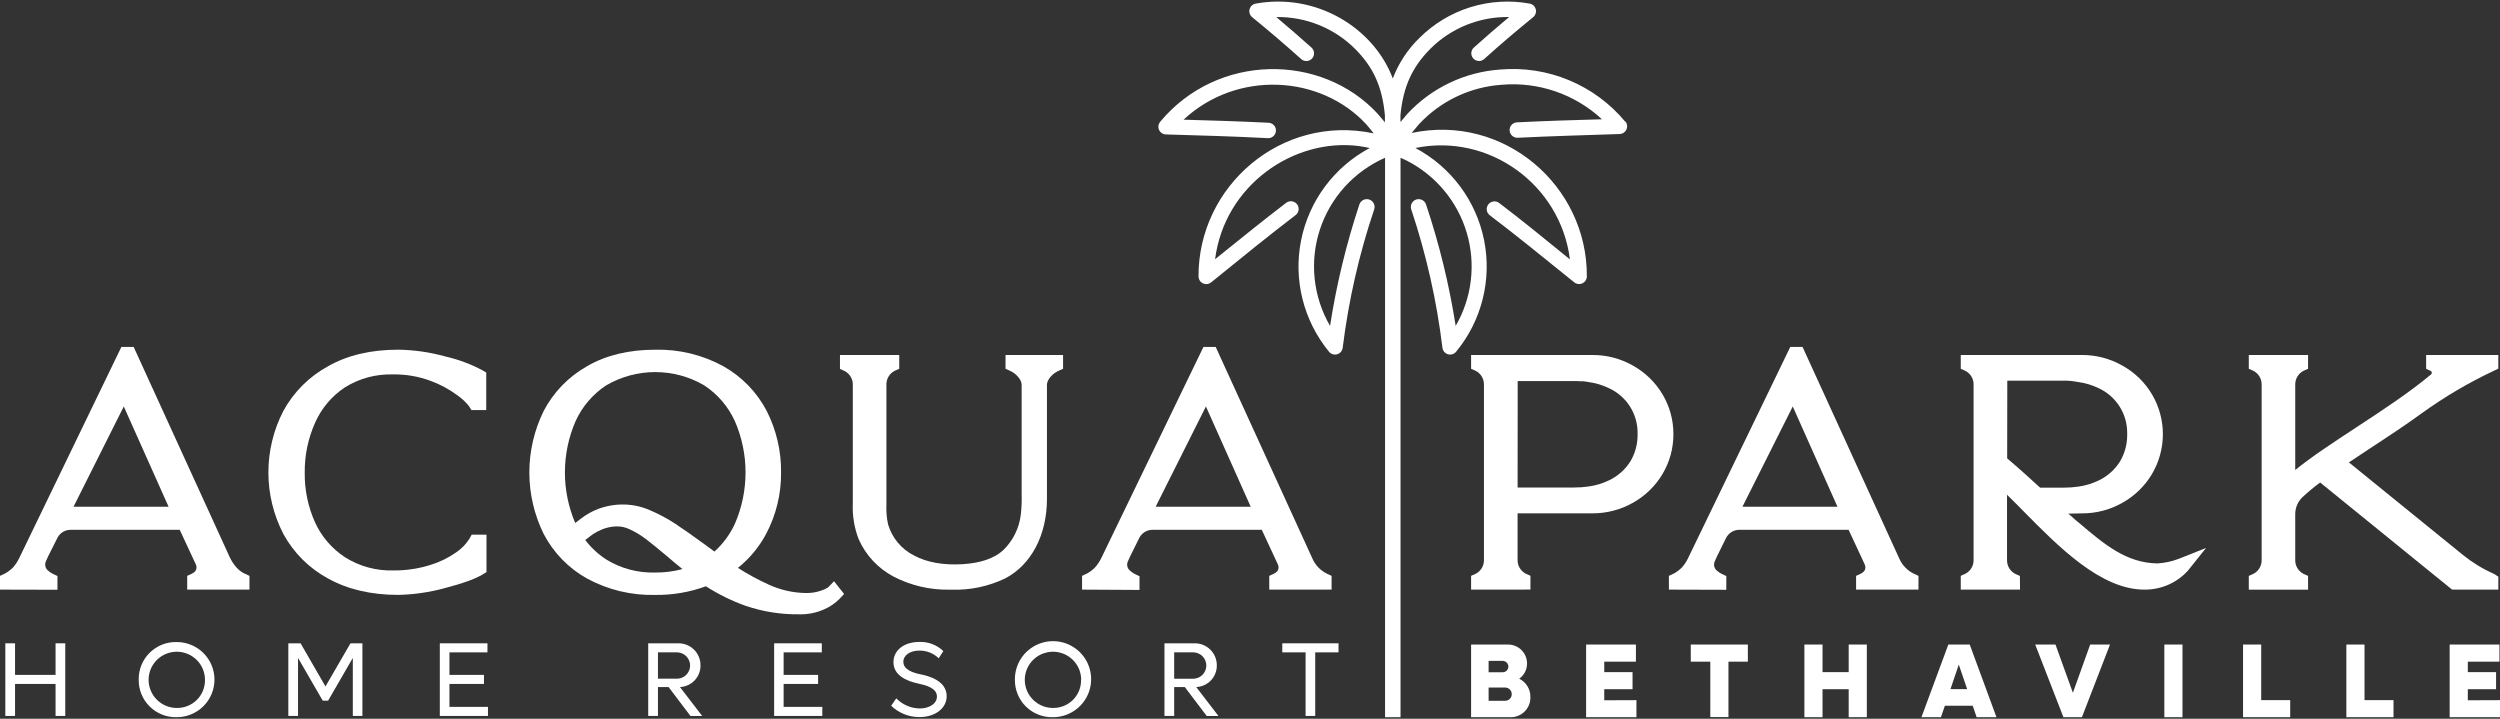 <svg width="160" height="46" viewBox="0 0 160 46" fill="none" xmlns="http://www.w3.org/2000/svg">
<rect x="0" y="0" width="160" height="46" fill="#333333" stroke="none"/>
<g clip-path="url(#clip0)">
<path d="M104.016 7.789C103.052 6.628 101.82 5.717 100.425 5.136C99.03 4.555 97.515 4.319 96.009 4.451C93.74 4.609 91.616 5.624 90.07 7.287C89.938 7.441 89.786 7.621 89.629 7.812V7.375C89.798 5.566 90.371 4.302 91.545 3.12C92.205 2.461 92.992 1.942 93.858 1.593C94.724 1.245 95.651 1.073 96.585 1.089C95.795 1.748 95.044 2.399 94.34 3.032C94.289 3.075 94.247 3.127 94.217 3.186C94.187 3.246 94.169 3.31 94.164 3.376C94.16 3.443 94.168 3.509 94.19 3.572C94.212 3.635 94.246 3.692 94.291 3.742C94.335 3.791 94.389 3.831 94.45 3.859C94.51 3.886 94.576 3.902 94.642 3.904C94.709 3.906 94.775 3.895 94.837 3.871C94.899 3.847 94.956 3.811 95.004 3.765C95.952 2.904 97.011 2.006 98.126 1.096C98.198 1.036 98.251 0.957 98.281 0.869C98.31 0.78 98.313 0.684 98.29 0.594C98.266 0.503 98.218 0.421 98.15 0.357C98.082 0.292 97.997 0.249 97.905 0.231C96.639 -0 95.336 0.079 94.107 0.46C92.878 0.842 91.761 1.515 90.85 2.422C90.095 3.153 89.51 4.041 89.139 5.023C87.93 1.796 84.26 -0.479 80.363 0.231C80.27 0.248 80.184 0.291 80.115 0.355C80.046 0.419 79.996 0.502 79.973 0.593C79.949 0.684 79.952 0.78 79.981 0.87C80.01 0.959 80.065 1.038 80.138 1.098C81.252 2.008 82.302 2.907 83.26 3.767C83.307 3.814 83.364 3.85 83.426 3.874C83.488 3.898 83.555 3.909 83.621 3.907C83.688 3.904 83.753 3.889 83.813 3.861C83.874 3.833 83.928 3.793 83.972 3.744C84.017 3.695 84.051 3.637 84.073 3.574C84.095 3.511 84.103 3.445 84.099 3.379C84.094 3.313 84.076 3.248 84.046 3.189C84.016 3.13 83.974 3.077 83.923 3.034C83.212 2.401 82.47 1.751 81.681 1.091C82.614 1.076 83.541 1.248 84.406 1.597C85.271 1.946 86.058 2.464 86.718 3.122C87.904 4.304 88.465 5.564 88.634 7.377V7.829C88.475 7.633 88.321 7.451 88.183 7.292C84.575 3.375 77.909 3.396 74.249 7.796C74.19 7.867 74.152 7.953 74.14 8.045C74.128 8.137 74.141 8.23 74.18 8.314C74.218 8.399 74.279 8.47 74.356 8.522C74.434 8.573 74.524 8.602 74.617 8.604C76.738 8.666 79.014 8.727 81.117 8.841C81.183 8.847 81.251 8.84 81.315 8.82C81.379 8.8 81.438 8.767 81.489 8.723C81.54 8.679 81.581 8.625 81.611 8.565C81.64 8.505 81.657 8.439 81.66 8.373C81.663 8.306 81.653 8.239 81.629 8.176C81.606 8.113 81.57 8.056 81.523 8.008C81.477 7.959 81.421 7.921 81.359 7.894C81.298 7.868 81.231 7.855 81.164 7.855C79.422 7.767 77.568 7.711 75.747 7.659C79.194 4.455 84.54 4.808 87.444 7.959C87.586 8.127 87.754 8.323 87.918 8.536C82.006 7.285 76.672 11.916 76.705 17.713C76.71 17.805 76.74 17.894 76.792 17.969C76.844 18.045 76.917 18.105 77.001 18.142C77.086 18.178 77.179 18.191 77.27 18.178C77.362 18.165 77.447 18.127 77.518 18.068C79.592 16.38 81.311 14.994 82.918 13.767C83.023 13.688 83.092 13.57 83.109 13.44C83.127 13.31 83.092 13.178 83.012 13.073C82.932 12.969 82.814 12.901 82.683 12.883C82.553 12.866 82.421 12.9 82.316 12.98C80.927 14.039 79.472 15.212 77.765 16.59C78.376 11.841 82.805 8.824 86.953 9.344C87.207 9.382 87.441 9.427 87.664 9.472C86.54 10.071 85.563 10.911 84.803 11.932C84.043 12.953 83.52 14.13 83.271 15.376C83.021 16.623 83.052 17.909 83.361 19.143C83.67 20.376 84.249 21.526 85.056 22.51C85.118 22.585 85.201 22.641 85.295 22.67C85.388 22.699 85.488 22.699 85.582 22.672C85.676 22.644 85.759 22.589 85.822 22.514C85.885 22.439 85.923 22.347 85.934 22.25C86.305 19.239 86.98 16.274 87.949 13.399C87.969 13.336 87.977 13.271 87.972 13.206C87.968 13.141 87.95 13.077 87.92 13.018C87.891 12.96 87.85 12.908 87.8 12.865C87.751 12.823 87.693 12.79 87.631 12.77C87.569 12.749 87.503 12.741 87.438 12.746C87.372 12.751 87.308 12.768 87.25 12.798C87.191 12.827 87.139 12.868 87.096 12.918C87.054 12.967 87.021 13.024 87 13.086C86.16 15.62 85.532 18.22 85.123 20.857C84.586 19.933 84.251 18.907 84.139 17.845C84.027 16.782 84.14 15.709 84.473 14.693C84.805 13.678 85.348 12.744 86.067 11.952C86.785 11.161 87.663 10.529 88.643 10.098V45.9H89.634V10.098C89.634 10.098 90.032 10.276 90.023 10.276C90.945 10.745 91.762 11.396 92.423 12.19C93.085 12.984 93.578 13.904 93.871 14.894C94.165 15.884 94.254 16.923 94.132 17.948C94.011 18.973 93.681 19.963 93.164 20.857C92.749 18.219 92.115 15.62 91.267 13.086C91.226 12.961 91.136 12.857 91.018 12.798C90.9 12.739 90.763 12.728 90.637 12.77C90.511 12.811 90.407 12.901 90.347 13.018C90.288 13.136 90.278 13.273 90.319 13.399C91.28 16.275 91.949 19.24 92.315 22.25C92.326 22.347 92.364 22.439 92.427 22.514C92.49 22.589 92.573 22.644 92.667 22.672C92.761 22.699 92.861 22.699 92.954 22.67C93.048 22.641 93.131 22.585 93.192 22.51C94.001 21.527 94.582 20.377 94.891 19.143C95.201 17.909 95.232 16.623 94.982 15.375C94.733 14.128 94.209 12.952 93.449 11.931C92.688 10.91 91.71 10.07 90.585 9.472C95.276 8.503 99.87 11.803 100.475 16.599C98.799 15.231 97.338 14.049 95.947 12.99C95.842 12.91 95.71 12.875 95.58 12.893C95.449 12.91 95.331 12.979 95.251 13.083C95.171 13.187 95.136 13.319 95.154 13.449C95.171 13.579 95.24 13.697 95.345 13.777C96.957 14.994 98.671 16.389 100.75 18.068C100.822 18.127 100.91 18.164 101.003 18.175C101.096 18.186 101.19 18.171 101.274 18.131C101.359 18.091 101.43 18.029 101.481 17.95C101.531 17.871 101.558 17.78 101.558 17.687C101.591 11.869 96.231 7.261 90.345 8.51C90.514 8.299 90.677 8.105 90.819 7.945C92.196 6.466 94.085 5.565 96.103 5.425C97.269 5.324 98.443 5.469 99.549 5.849C100.656 6.229 101.669 6.837 102.525 7.633C100.707 7.685 98.851 7.741 97.109 7.829C97.041 7.829 96.975 7.843 96.914 7.869C96.852 7.896 96.797 7.934 96.75 7.983C96.704 8.031 96.668 8.089 96.645 8.152C96.622 8.214 96.612 8.281 96.615 8.348C96.618 8.415 96.635 8.48 96.665 8.54C96.694 8.6 96.736 8.654 96.787 8.697C96.837 8.741 96.896 8.774 96.96 8.794C97.024 8.814 97.092 8.821 97.158 8.815C99.259 8.711 101.534 8.649 103.656 8.578C103.749 8.575 103.839 8.547 103.916 8.496C103.993 8.444 104.055 8.373 104.093 8.288C104.131 8.204 104.145 8.111 104.133 8.019C104.12 7.927 104.083 7.841 104.024 7.77L104.016 7.789Z" fill="white"/>
<path d="M0 37.735V36.855L0.332 36.699C0.51 36.597 0.675 36.473 0.823 36.33C0.983 36.151 1.118 35.949 1.223 35.732L7.768 22.205H8.555L14.733 35.725C15.108 36.458 15.537 36.657 15.681 36.723L15.966 36.855V37.735H11.981V36.855L12.265 36.723C12.348 36.684 12.424 36.631 12.488 36.567C12.537 36.506 12.567 36.433 12.575 36.356C12.584 36.28 12.571 36.202 12.538 36.132L11.502 33.907H4.504C4.327 33.91 4.155 33.962 4.006 34.057C3.858 34.152 3.739 34.287 3.663 34.446L3.082 35.602C3.082 35.602 3.013 35.754 2.937 35.926C2.894 36.021 2.882 36.127 2.902 36.229C2.922 36.331 2.973 36.424 3.049 36.496C3.151 36.591 3.267 36.671 3.392 36.732L3.677 36.865V37.744L0 37.735ZM4.706 32.43H10.789L7.922 26.014L4.706 32.43Z" fill="white"/>
<path d="M25.486 38.073C23.758 38.073 22.25 37.72 21.003 37.028C19.791 36.374 18.796 35.384 18.137 34.177C17.506 32.958 17.177 31.607 17.177 30.236C17.177 28.864 17.506 27.513 18.137 26.295C18.797 25.088 19.791 24.095 21.001 23.437C22.248 22.727 23.756 22.38 25.486 22.38C26.509 22.394 27.526 22.541 28.511 22.817C29.337 23.005 30.135 23.302 30.882 23.701L31.119 23.846V26.245H30.17L30.028 26.009C29.813 25.736 29.558 25.497 29.272 25.299C28.751 24.912 28.176 24.601 27.565 24.378C26.79 24.089 25.967 23.948 25.14 23.962C24.059 23.931 22.992 24.219 22.075 24.791C21.235 25.347 20.573 26.131 20.167 27.051C19.716 28.06 19.489 29.155 19.503 30.259C19.489 31.353 19.715 32.437 20.164 33.434C20.578 34.345 21.245 35.119 22.084 35.666C23 36.243 24.067 36.536 25.149 36.508C25.958 36.518 26.763 36.401 27.534 36.16C28.133 35.978 28.699 35.702 29.21 35.342C29.545 35.112 29.83 34.817 30.047 34.474L30.187 34.219H31.135V36.616L30.898 36.761C30.424 37.049 29.637 37.335 28.471 37.638C27.498 37.905 26.495 38.051 25.486 38.073Z" fill="white"/>
<path d="M51.15 39.316C49.986 39.331 48.827 39.148 47.724 38.775C46.831 38.455 45.977 38.035 45.178 37.522C44.139 37.901 43.04 38.088 41.933 38.075C40.411 38.113 38.906 37.751 37.569 37.025C36.385 36.364 35.421 35.372 34.795 34.172C34.192 32.948 33.878 31.602 33.878 30.238C33.878 28.874 34.192 27.528 34.795 26.304C35.422 25.102 36.384 24.108 37.566 23.441C38.78 22.732 40.25 22.382 41.933 22.382C43.456 22.343 44.962 22.709 46.297 23.441C47.48 24.108 48.444 25.102 49.071 26.304C49.69 27.526 50.005 28.879 49.988 30.247C50 31.608 49.674 32.95 49.04 34.155C48.592 35.001 47.975 35.746 47.227 36.344C47.852 36.745 48.506 37.1 49.182 37.408C49.944 37.761 50.773 37.947 51.612 37.954C51.925 37.957 52.236 37.907 52.532 37.806C52.693 37.758 52.847 37.689 52.989 37.6L53.378 37.2L54.023 38.014L53.734 38.323C53.447 38.612 53.108 38.843 52.733 39.004C52.235 39.223 51.694 39.329 51.15 39.316V39.316ZM39.932 32.288C40.508 32.298 41.077 32.424 41.604 32.657C42.166 32.896 42.705 33.184 43.216 33.519C43.721 33.85 44.37 34.309 45.148 34.876C45.295 34.987 45.506 35.141 45.724 35.3C46.279 34.801 46.725 34.193 47.035 33.515C47.483 32.48 47.715 31.364 47.715 30.237C47.715 29.109 47.483 27.994 47.035 26.959C46.611 26.025 45.93 25.229 45.072 24.664C44.12 24.106 43.037 23.813 41.933 23.813C40.83 23.813 39.746 24.106 38.794 24.664C37.937 25.229 37.257 26.024 36.834 26.959C36.389 27.986 36.158 29.093 36.154 30.212C36.151 31.331 36.375 32.44 36.813 33.47C36.988 33.33 37.145 33.214 37.249 33.141C37.566 32.904 37.914 32.712 38.285 32.571C38.811 32.375 39.37 32.279 39.932 32.288ZM37.455 34.56C37.825 35.047 38.277 35.466 38.79 35.801C39.731 36.382 40.824 36.675 41.931 36.642C42.52 36.648 43.107 36.573 43.675 36.42C43.379 36.184 43.05 35.905 42.678 35.588C42.101 35.101 41.656 34.739 41.317 34.484C40.998 34.243 40.654 34.038 40.29 33.872C40.024 33.741 39.729 33.678 39.432 33.69C39.132 33.699 38.835 33.761 38.555 33.872C38.352 33.953 38.158 34.054 37.974 34.172C37.929 34.212 37.692 34.366 37.455 34.56Z" fill="white"/>
<path d="M60.924 37.739H60.742C59.516 37.758 58.304 37.475 57.214 36.916C56.204 36.39 55.404 35.535 54.948 34.493C54.669 33.763 54.544 32.983 54.58 32.203V24.637C54.586 24.453 54.539 24.271 54.445 24.113C54.351 23.954 54.214 23.825 54.049 23.741L53.758 23.611V22.72H57.551V23.602L57.261 23.732C57.097 23.816 56.96 23.944 56.866 24.102C56.772 24.26 56.725 24.442 56.73 24.626V32.321C56.711 32.734 56.746 33.148 56.835 33.552C56.959 33.981 57.17 34.38 57.456 34.724C57.741 35.068 58.095 35.349 58.494 35.55C59.317 35.992 60.362 36.181 61.6 36.108C62.754 36.039 63.629 35.739 64.207 35.212C64.834 34.602 65.232 33.796 65.333 32.928C65.382 32.487 65.399 32.043 65.385 31.6V24.626C65.385 24.278 64.999 23.89 64.644 23.732L64.354 23.602V22.72H68.036V23.602L67.747 23.732C67.389 23.89 67.005 24.278 67.005 24.626V31.924C67.005 34.236 66.007 36.141 64.335 37.016C63.273 37.527 62.103 37.776 60.924 37.739Z" fill="white"/>
<path d="M69.252 37.735V36.855L69.581 36.699C69.761 36.598 69.926 36.473 70.072 36.328C70.233 36.149 70.369 35.949 70.475 35.732L77.02 22.205H77.805L83.99 35.737C84.176 36.169 84.513 36.519 84.938 36.723L85.222 36.855V37.735H81.233V36.855L81.517 36.723C81.6 36.684 81.675 36.631 81.74 36.567C81.788 36.506 81.818 36.432 81.826 36.355C81.835 36.278 81.821 36.2 81.787 36.13L80.754 33.907H73.744C73.568 33.91 73.396 33.962 73.248 34.057C73.1 34.151 72.981 34.286 72.905 34.444L72.331 35.605L72.184 35.928C72.139 36.025 72.127 36.133 72.148 36.237C72.169 36.342 72.224 36.436 72.303 36.508C72.404 36.602 72.519 36.682 72.644 36.744L72.928 36.877V37.756L69.252 37.735ZM73.962 32.43H80.045L77.179 26.014L73.962 32.43Z" fill="white"/>
<path d="M94.15 37.735V36.853L94.442 36.723C94.606 36.639 94.743 36.511 94.837 36.353C94.931 36.195 94.978 36.013 94.973 35.829V24.626C94.978 24.442 94.931 24.261 94.837 24.102C94.743 23.944 94.606 23.816 94.442 23.732L94.15 23.602V22.72H101.902C102.816 22.712 103.716 22.946 104.509 23.399C105.294 23.836 105.949 24.473 106.406 25.245C106.862 26.015 107.101 26.893 107.098 27.787V27.787C107.101 28.68 106.862 29.558 106.406 30.328C105.948 31.1 105.294 31.738 104.509 32.177C103.715 32.627 102.816 32.86 101.902 32.853H97.125V35.827C97.12 36.011 97.167 36.193 97.261 36.351C97.356 36.509 97.494 36.637 97.658 36.721L97.948 36.85V37.732L94.15 37.735ZM97.127 31.2H100.731C101.048 31.202 101.365 31.18 101.679 31.134C102.136 31.071 102.58 30.935 102.995 30.732C103.555 30.464 104.026 30.041 104.353 29.515C104.642 29.022 104.797 28.463 104.806 27.893V27.796V27.761V27.69C104.805 27.094 104.634 26.511 104.313 26.008C103.992 25.506 103.534 25.105 102.992 24.853C102.579 24.65 102.135 24.515 101.679 24.453C101.563 24.43 101.456 24.413 101.352 24.401H101.238H101.117C101.053 24.401 100.991 24.39 100.925 24.387H97.132L97.127 31.2Z" fill="white"/>
<path d="M106.809 37.735V36.855L107.141 36.699C107.32 36.597 107.485 36.472 107.632 36.328C107.793 36.15 107.928 35.949 108.032 35.732L114.577 22.205H115.364L121.549 35.737C121.736 36.169 122.072 36.519 122.497 36.723L122.782 36.855V37.735H118.79V36.855L119.077 36.723C119.159 36.684 119.233 36.631 119.297 36.567C119.346 36.506 119.376 36.432 119.384 36.355C119.393 36.278 119.379 36.199 119.345 36.13L118.311 33.907H111.304C111.127 33.91 110.955 33.961 110.806 34.056C110.658 34.151 110.538 34.285 110.462 34.444L109.888 35.605C109.888 35.605 109.82 35.756 109.744 35.928C109.701 36.023 109.688 36.129 109.708 36.231C109.728 36.333 109.78 36.427 109.855 36.498C109.957 36.593 110.073 36.673 110.199 36.735L110.483 36.867V37.746L106.809 37.735ZM111.517 32.43H117.598L114.736 26.014L111.517 32.43Z" fill="white"/>
<path d="M129.282 37.735H125.489V36.853L125.778 36.723C125.943 36.639 126.08 36.511 126.174 36.353C126.268 36.194 126.315 36.013 126.309 35.829V24.626C126.315 24.442 126.268 24.261 126.174 24.102C126.08 23.944 125.943 23.816 125.778 23.732L125.489 23.602V22.72H133.227C134.141 22.713 135.041 22.947 135.834 23.399C136.62 23.835 137.275 24.472 137.731 25.245C138.185 26.016 138.424 26.894 138.424 27.788C138.424 28.682 138.185 29.559 137.731 30.33C137.273 31.103 136.619 31.74 135.834 32.179C135.04 32.63 134.14 32.863 133.227 32.855L132.371 32.872C132.544 33.028 132.703 33.167 132.845 33.288L133.151 33.543C134.659 34.822 136.081 36.028 138.065 36.059C138.544 36.032 139.015 35.93 139.461 35.756L141.187 35.07L140.028 36.52C139.675 36.909 139.243 37.219 138.761 37.428C138.278 37.638 137.757 37.742 137.231 37.735C134.45 37.735 131.736 34.978 129.555 32.77C129.173 32.38 128.801 32.004 128.45 31.664V35.836C128.445 36.02 128.492 36.202 128.586 36.36C128.68 36.518 128.817 36.646 128.981 36.73L129.273 36.86L129.282 37.735ZM128.459 29.337C129.197 29.962 129.929 30.621 130.567 31.21H132.065C132.382 31.211 132.699 31.189 133.013 31.144C133.47 31.08 133.915 30.944 134.329 30.742C134.889 30.473 135.36 30.051 135.687 29.524C135.975 29.031 136.131 28.473 136.14 27.902V27.805V27.687C136.139 27.091 135.969 26.508 135.647 26.006C135.326 25.503 134.868 25.102 134.327 24.85C133.913 24.648 133.47 24.513 133.013 24.451C132.897 24.427 132.79 24.411 132.686 24.399L132.532 24.38L132.259 24.361H128.467L128.459 29.337Z" fill="white"/>
<path d="M156.932 37.734L148.488 30.879C148.092 31.171 147.712 31.487 147.353 31.824C147.208 31.963 147.092 32.13 147.014 32.315C146.935 32.5 146.895 32.699 146.895 32.9V35.834C146.89 36.017 146.937 36.199 147.031 36.357C147.125 36.515 147.262 36.644 147.426 36.727L147.716 36.857V37.739H143.923V36.857L144.214 36.727C144.378 36.644 144.515 36.515 144.609 36.357C144.703 36.199 144.751 36.017 144.745 35.834V24.626C144.751 24.442 144.703 24.26 144.609 24.102C144.515 23.944 144.378 23.816 144.214 23.732L143.923 23.602V22.72H147.716V23.602L147.426 23.732C147.262 23.816 147.125 23.944 147.031 24.102C146.937 24.26 146.89 24.442 146.895 24.626V30.082C147.132 29.883 147.407 29.675 147.708 29.453C148.009 29.231 148.358 28.98 148.711 28.744C149.354 28.304 150.053 27.843 150.793 27.358C152.476 26.254 154.213 25.113 155.591 23.961C155.608 23.947 155.621 23.929 155.629 23.908C155.637 23.887 155.639 23.865 155.636 23.843C155.633 23.82 155.625 23.798 155.611 23.779C155.597 23.761 155.579 23.746 155.557 23.737L155.273 23.604V22.718H159.891V23.595L159.611 23.727C157.988 24.491 156.439 25.403 154.986 26.453C153.907 27.238 152.729 28.011 151.689 28.694L151.618 28.739C151.186 29.023 150.752 29.309 150.33 29.593L157.634 35.522C158.231 36.005 158.891 36.408 159.595 36.718L159.673 36.763L159.893 36.907V37.734H156.932Z" fill="white"/>
<path d="M4.177 41.172V45.82H3.556V43.772H0.963V45.82H0.341V41.172H0.963V43.193H3.556V41.172H4.177Z" fill="white"/>
<path d="M8.878 43.495C8.872 43.176 8.932 42.859 9.053 42.563C9.173 42.267 9.353 41.998 9.581 41.774C9.809 41.549 10.08 41.373 10.378 41.255C10.676 41.138 10.995 41.082 11.315 41.091C11.954 41.091 12.568 41.345 13.02 41.795C13.472 42.246 13.726 42.858 13.726 43.495C13.726 44.133 13.472 44.745 13.02 45.196C12.568 45.647 11.954 45.9 11.315 45.9C10.995 45.909 10.676 45.853 10.378 45.736C10.08 45.618 9.809 45.442 9.581 45.217C9.353 44.993 9.173 44.724 9.053 44.428C8.932 44.132 8.872 43.815 8.878 43.495V43.495ZM13.119 43.495C13.116 43.14 13.008 42.794 12.808 42.5C12.608 42.206 12.325 41.978 11.995 41.844C11.666 41.71 11.303 41.676 10.954 41.747C10.605 41.818 10.285 41.99 10.034 42.243C9.783 42.495 9.613 42.815 9.545 43.164C9.476 43.513 9.513 43.873 9.65 44.201C9.787 44.529 10.018 44.809 10.314 45.007C10.611 45.204 10.959 45.309 11.315 45.309C11.554 45.313 11.792 45.269 12.014 45.179C12.235 45.089 12.437 44.956 12.605 44.786C12.774 44.617 12.906 44.415 12.994 44.193C13.083 43.971 13.125 43.734 13.119 43.495V43.495Z" fill="white"/>
<path d="M23.194 41.172V45.82H22.58V42.108L20.999 44.843H20.655L19.074 42.108V45.82H18.453V41.172H19.237L20.83 43.933L22.43 41.172H23.194Z" fill="white"/>
<path d="M31.23 45.24V45.82H28.148V41.172H31.197V41.751H28.765V43.193H30.974V43.772H28.765V45.24H31.23Z" fill="white"/>
<path d="M42.791 43.973H42.109V45.819H41.485V41.172H43.382C43.571 41.166 43.76 41.198 43.937 41.267C44.114 41.335 44.275 41.439 44.411 41.572C44.547 41.704 44.654 41.863 44.726 42.038C44.799 42.213 44.835 42.401 44.832 42.59C44.836 42.946 44.7 43.288 44.455 43.546C44.209 43.804 43.873 43.956 43.517 43.971L44.939 45.822H44.19L42.791 43.973ZM42.109 43.436H43.365C43.581 43.425 43.785 43.331 43.934 43.174C44.083 43.018 44.167 42.81 44.167 42.594C44.167 42.377 44.083 42.17 43.934 42.013C43.785 41.856 43.581 41.762 43.365 41.751H42.109V43.436Z" fill="white"/>
<path d="M52.627 45.24V45.82H49.545V41.172H52.596V41.751H50.152V43.193H52.359V43.772H50.152V45.24H52.627Z" fill="white"/>
<path d="M57.034 45.167L57.363 44.694C57.559 44.895 57.791 45.056 58.049 45.167C58.306 45.279 58.583 45.338 58.864 45.342C59.478 45.342 59.964 45.032 59.964 44.581C59.964 44.009 59.201 43.846 58.755 43.744C57.973 43.576 57.181 43.2 57.181 42.378C57.181 41.605 57.871 41.084 58.84 41.084C59.122 41.074 59.404 41.12 59.667 41.221C59.931 41.322 60.171 41.475 60.374 41.671L60.078 42.129C59.913 41.97 59.718 41.844 59.505 41.76C59.291 41.675 59.063 41.634 58.833 41.638C58.245 41.638 57.814 41.933 57.814 42.359C57.814 42.869 58.463 43.068 58.928 43.16C59.393 43.252 60.587 43.55 60.587 44.553C60.587 45.347 59.831 45.893 58.852 45.893C58.174 45.897 57.522 45.637 57.034 45.167V45.167Z" fill="white"/>
<path d="M64.954 43.496C64.948 43.013 65.087 42.54 65.351 42.136C65.616 41.733 65.995 41.417 66.44 41.228C66.885 41.04 67.376 40.987 67.852 41.078C68.326 41.169 68.764 41.398 69.108 41.737C69.452 42.076 69.687 42.51 69.783 42.982C69.88 43.455 69.833 43.945 69.65 44.392C69.466 44.838 69.153 45.219 68.751 45.488C68.35 45.757 67.877 45.9 67.393 45.9C67.073 45.909 66.754 45.854 66.456 45.736C66.157 45.619 65.886 45.443 65.658 45.218C65.43 44.993 65.25 44.725 65.129 44.429C65.008 44.133 64.948 43.815 64.954 43.496V43.496ZM69.195 43.496C69.192 43.14 69.084 42.794 68.884 42.5C68.684 42.206 68.401 41.977 68.071 41.843C67.741 41.71 67.379 41.676 67.029 41.747C66.68 41.819 66.36 41.991 66.109 42.244C65.859 42.496 65.689 42.817 65.62 43.166C65.552 43.514 65.589 43.875 65.726 44.203C65.864 44.531 66.095 44.811 66.392 45.008C66.689 45.205 67.037 45.309 67.393 45.309C67.632 45.312 67.869 45.267 68.089 45.177C68.31 45.087 68.51 44.953 68.678 44.784C68.846 44.614 68.977 44.413 69.065 44.192C69.152 43.97 69.194 43.733 69.188 43.496H69.195Z" fill="white"/>
<path d="M75.828 43.973H75.147V45.819H74.526V41.172H76.423C76.613 41.165 76.802 41.197 76.979 41.266C77.156 41.335 77.318 41.438 77.454 41.571C77.59 41.703 77.697 41.862 77.77 42.037C77.842 42.213 77.878 42.401 77.876 42.59C77.879 42.946 77.743 43.289 77.497 43.546C77.251 43.804 76.914 43.956 76.558 43.971L77.98 45.822H77.229L75.828 43.973ZM75.147 43.437H76.404C76.62 43.425 76.824 43.331 76.973 43.175C77.122 43.018 77.205 42.81 77.205 42.594C77.205 42.378 77.122 42.17 76.973 42.013C76.824 41.856 76.62 41.762 76.404 41.751H75.147V43.437Z" fill="white"/>
<path d="M85.666 41.751H84.174V45.82H83.558V41.751H82.067V41.172H85.666V41.751Z" fill="white"/>
<path d="M97.945 44.635C97.947 44.807 97.914 44.977 97.847 45.136C97.78 45.294 97.681 45.437 97.556 45.556C97.431 45.675 97.283 45.766 97.122 45.825C96.96 45.885 96.787 45.91 96.615 45.9H94.15V41.252H96.466C96.629 41.245 96.792 41.27 96.944 41.328C97.097 41.385 97.237 41.472 97.355 41.584C97.473 41.696 97.567 41.831 97.631 41.98C97.696 42.13 97.729 42.291 97.73 42.453C97.733 42.645 97.689 42.835 97.602 43.007C97.514 43.178 97.387 43.326 97.229 43.437C97.451 43.547 97.637 43.718 97.764 43.931C97.891 44.143 97.954 44.388 97.945 44.635V44.635ZM95.271 42.297V43.025H96.17C96.266 43.025 96.359 42.987 96.428 42.919C96.496 42.85 96.535 42.758 96.535 42.661C96.535 42.565 96.496 42.472 96.428 42.404C96.359 42.336 96.266 42.297 96.17 42.297H95.271ZM96.751 44.425C96.751 44.369 96.74 44.313 96.719 44.261C96.698 44.21 96.667 44.163 96.627 44.123C96.587 44.084 96.54 44.053 96.488 44.032C96.436 44.011 96.38 44.001 96.324 44.002H95.271V44.85H96.324C96.379 44.851 96.435 44.841 96.487 44.821C96.538 44.8 96.585 44.769 96.625 44.73C96.665 44.691 96.696 44.645 96.718 44.594C96.739 44.542 96.751 44.487 96.751 44.432V44.425Z" fill="white"/>
<path d="M104.732 44.81V45.9H101.511V41.252H104.699V42.345H102.672V43.018H104.483V44.108H102.672V44.818L104.732 44.81Z" fill="white"/>
<path d="M111.863 42.345H110.621V45.891H109.459V42.345H108.21V41.252H111.863V42.345Z" fill="white"/>
<path d="M119.477 41.252V45.9H118.316V44.108H116.642V45.9H115.481V41.252H116.642V43.018H118.316V41.252H119.477Z" fill="white"/>
<path d="M126.255 45.167H124.472L124.221 45.9H122.972L124.693 41.252H126.063L127.774 45.9H126.504L126.255 45.167ZM125.897 44.103L125.363 42.534L124.83 44.103H125.897Z" fill="white"/>
<path d="M135.04 41.252L133.243 45.9H132.058L130.254 41.252H131.551L132.665 44.338L133.772 41.252H135.04Z" fill="white"/>
<path d="M138.518 41.252H139.679V45.9H138.518V41.252Z" fill="white"/>
<path d="M146.573 44.81V45.9H143.555V41.252H144.717V44.81H146.573Z" fill="white"/>
<path d="M153.185 44.81V45.9H150.167V41.252H151.329V44.81H153.185Z" fill="white"/>
<path d="M160 44.81V45.9H156.778V41.252H159.964V42.345H157.94V43.018H159.749V44.108H157.94V44.818L160 44.81Z" fill="white"/>
</g>
<defs>
<clipPath id="clip0">
<rect width="160" height="45.799" fill="white" transform="translate(0 0.101)"/>
</clipPath>
</defs>
</svg>
